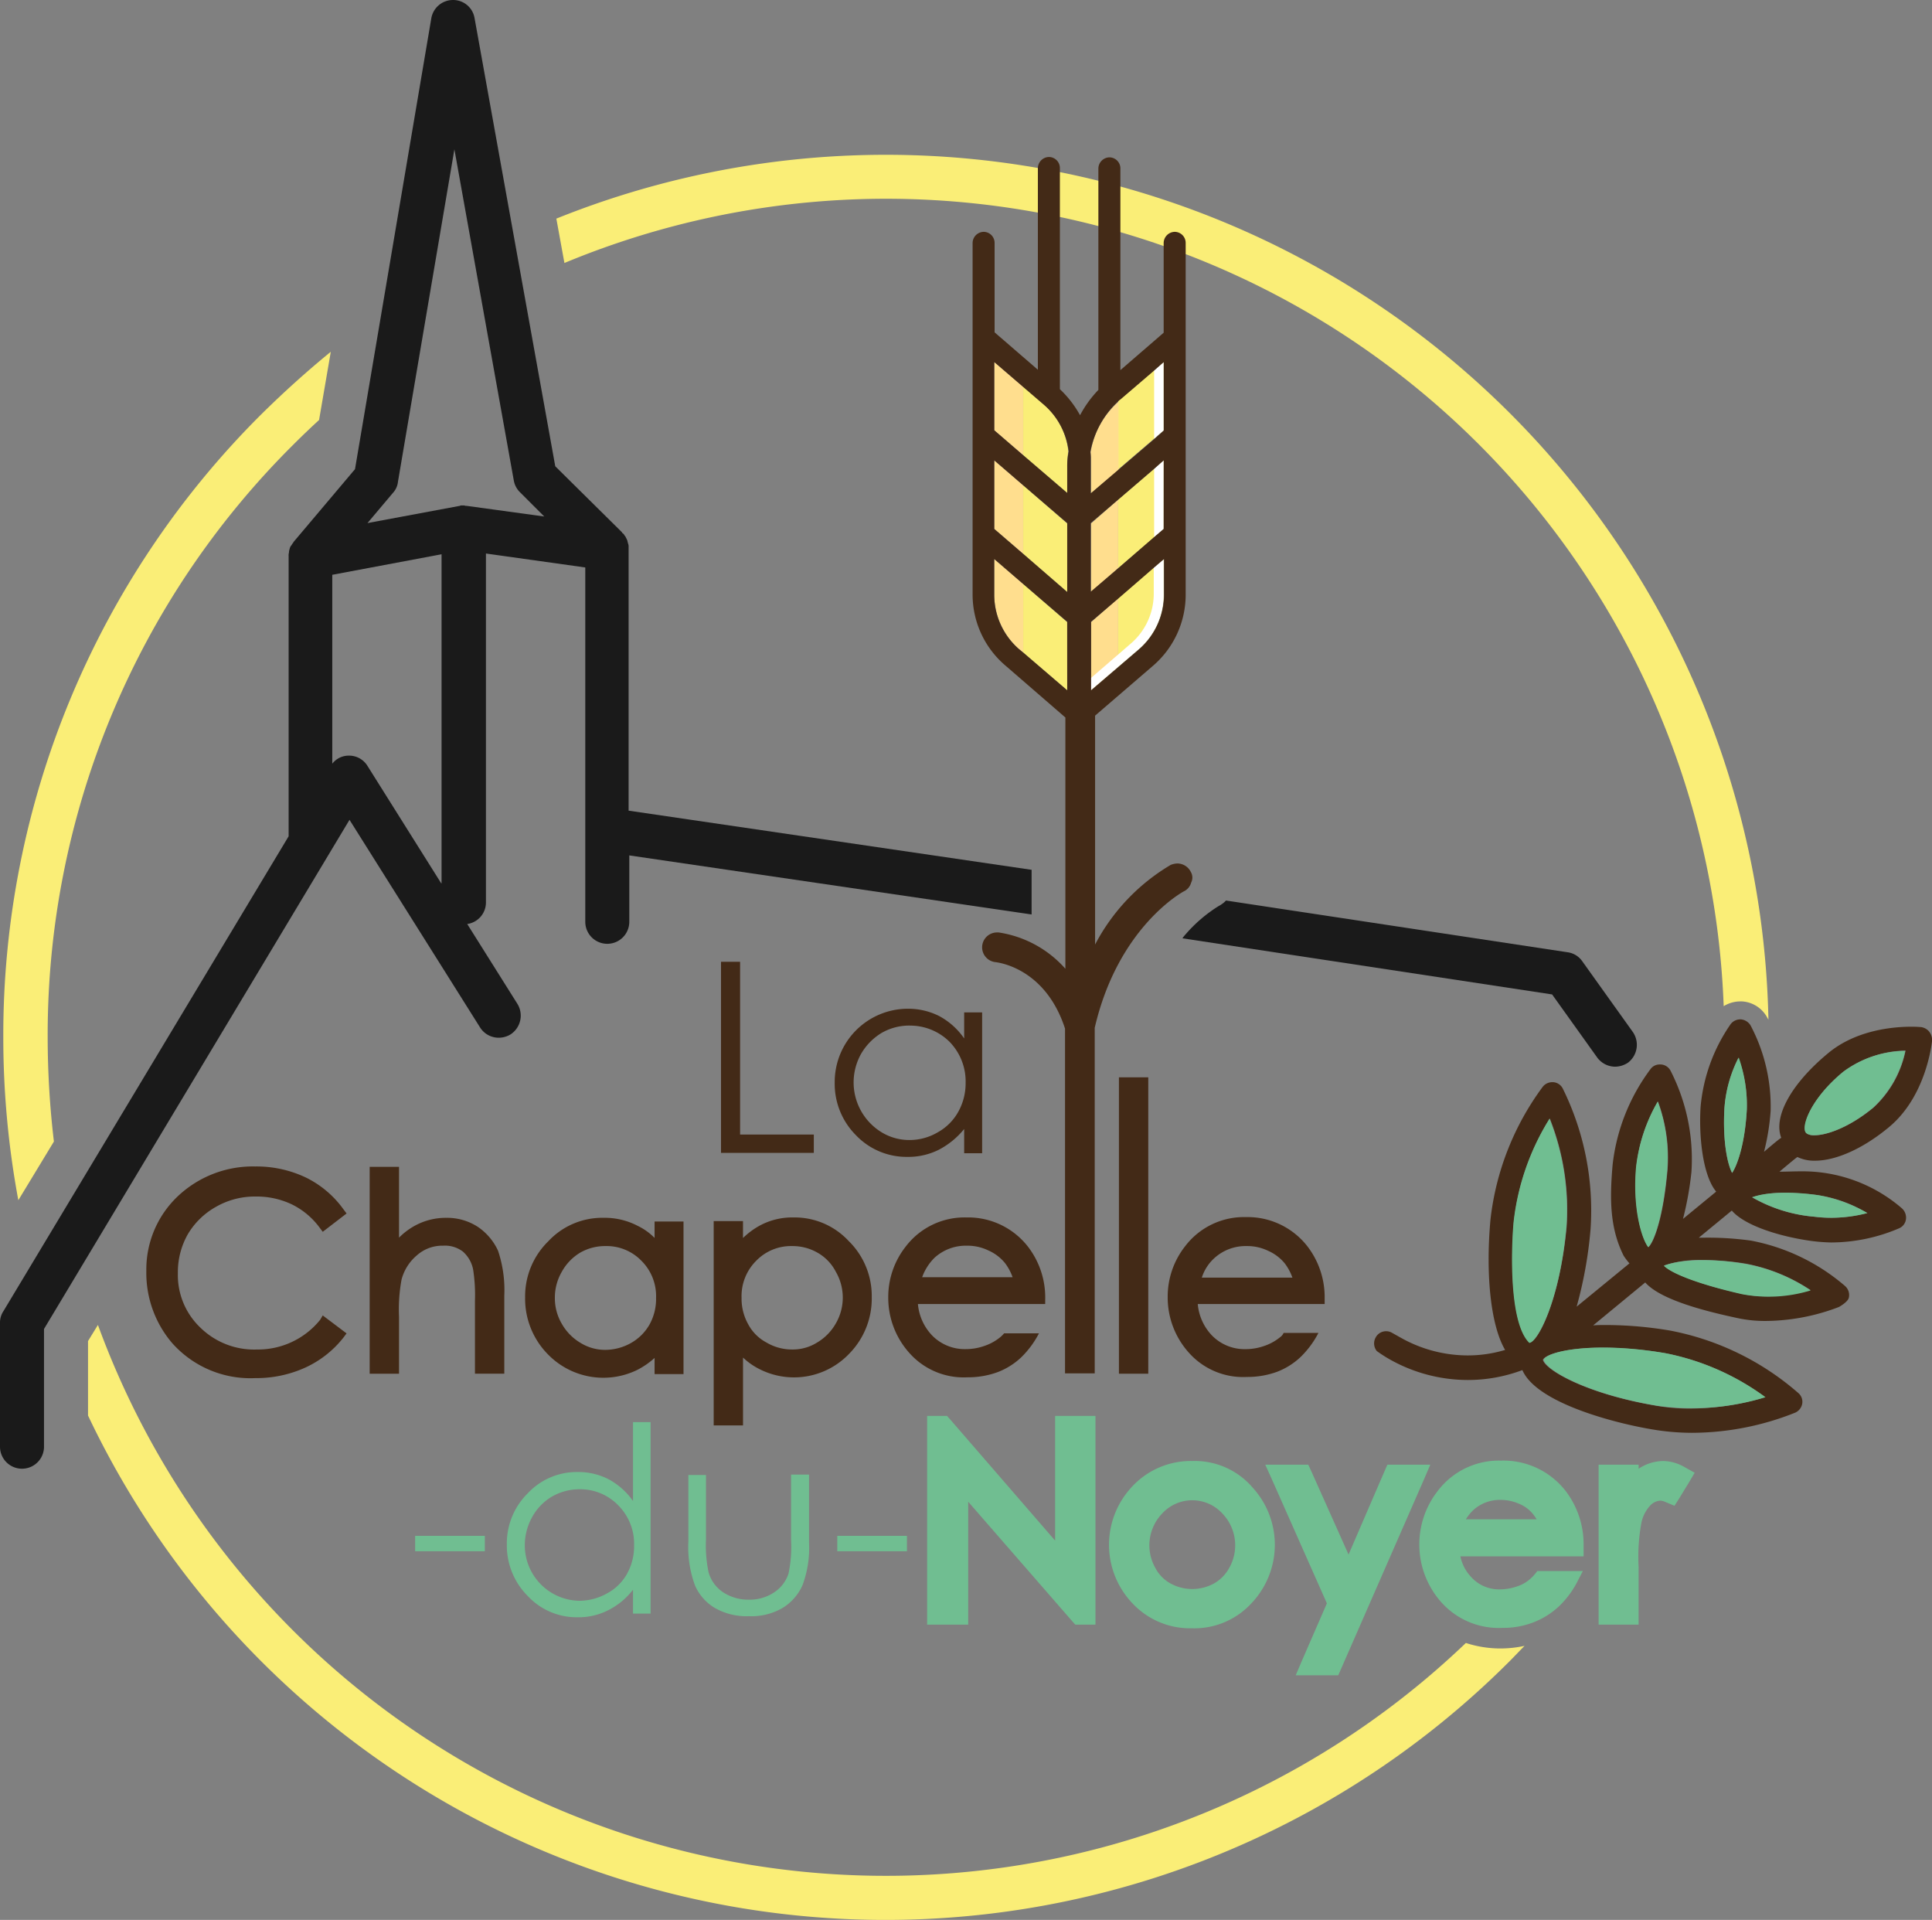 <svg xmlns="http://www.w3.org/2000/svg" viewBox="0 0 200.31 199.017">
  <rect x="0" y="0" width="200.31" height="199.017" fill="#808080" stroke="none"/>
  <defs>
    <style>
      .cls-1 {
        fill: #faee77;
      }

      .cls-2 {
        fill: none;
      }

      .cls-3 {
        fill: #70be91;
      }

      .cls-4 {
        fill: #432a17;
      }

      .cls-5 {
        fill: #fff;
      }

      .cls-6 {
        fill: #1a1a1a;
      }

      .cls-7 {
        fill: #ffde8e;
      }
    </style>
  </defs>
  <g id="logo_la_chapelle_du_noyer" transform="translate(0 0)">
    <path id="Tracé_24" data-name="Tracé 24" class="cls-1" d="M6.147,177.766a92.011,92.011,0,0,1-.646-10.8A86.219,86.219,0,0,1,30.977,105.52c.875-.875,1.749-1.711,2.662-2.548L34.855,95.9c-2.472,2.015-4.829,4.145-7.11,6.388A90.769,90.769,0,0,0,.9,166.967a92.036,92.036,0,0,0,1.559,16.883Z" transform="translate(-0.558 -59.435)"/>
    <path id="Tracé_25" data-name="Tracé 25" class="cls-2" d="M104.705,165.6l-2.205.418v11.027a6.972,6.972,0,0,1,2.205,1.6Z" transform="translate(-63.525 -102.632)"/>
    <path id="Tracé_26" data-name="Tracé 26" class="cls-1" d="M170.544,394.737a11.537,11.537,0,0,1-3.688-.57A86.982,86.982,0,0,1,25.027,361.2L24,362.873v7.719a91.5,91.5,0,0,0,147.381,25.476c.532-.532,1.027-1.065,1.559-1.6A11.842,11.842,0,0,1,170.544,394.737Z" transform="translate(-14.874 -223.857)"/>
    <rect id="Rectangle_7" data-name="Rectangle 7" class="cls-3" width="7.225" height="1.597" transform="translate(43.043 159.206)"/>
    <path id="Tracé_27" data-name="Tracé 27" class="cls-3" d="M151.28,395.875a7.344,7.344,0,0,0-2.51-2.243,6.828,6.828,0,0,0-3.194-.76,6.956,6.956,0,0,0-5.209,2.205,7.294,7.294,0,0,0-2.167,5.285,7.4,7.4,0,0,0,2.167,5.361,6.932,6.932,0,0,0,5.171,2.205,6.76,6.76,0,0,0,3.156-.723,7.527,7.527,0,0,0,2.586-2.129v2.472h1.825V387.7H151.28Zm-.608,7.529a5.179,5.179,0,0,1-2.091,2.053,5.932,5.932,0,0,1-2.852.761,5.748,5.748,0,0,1-5.666-5.78,5.965,5.965,0,0,1,.76-2.89,5.534,5.534,0,0,1,2.053-2.129,5.716,5.716,0,0,1,2.852-.76,5.482,5.482,0,0,1,4.031,1.673,5.647,5.647,0,0,1,1.635,4.145A5.867,5.867,0,0,1,150.672,403.4Z" transform="translate(-85.651 -240.281)"/>
    <path id="Tracé_28" data-name="Tracé 28" class="cls-3" d="M198.347,408.768a13.46,13.46,0,0,1-.266,3.5,3.732,3.732,0,0,1-1.483,1.939,4.543,4.543,0,0,1-2.624.76,4.755,4.755,0,0,1-2.662-.76,3.692,3.692,0,0,1-1.521-2.091,13.573,13.573,0,0,1-.266-3.384v-6.692H187.7v6.882a11.47,11.47,0,0,0,.684,4.563,5.048,5.048,0,0,0,2.091,2.358,6.624,6.624,0,0,0,3.5.836,6.393,6.393,0,0,0,3.46-.836,5.26,5.26,0,0,0,2.091-2.358,11.092,11.092,0,0,0,.684-4.449V402h-1.863Z" transform="translate(-116.329 -249.144)"/>
    <rect id="Rectangle_8" data-name="Rectangle 8" class="cls-3" width="7.225" height="1.597" transform="translate(86.809 159.206)"/>
    <path id="Tracé_29" data-name="Tracé 29" class="cls-3" d="M267.211,386H266.07v12.928L255.2,386.38l-.342-.38H252.8v21.636h4.259V394.9l10.761,12.358.342.38h2.091V386h-3.042Z" transform="translate(-156.675 -239.228)"/>
    <path id="Tracé_30" data-name="Tracé 30" class="cls-3" d="M311.031,398.3a8.294,8.294,0,0,0-6.35,2.776,8.79,8.79,0,0,0,.114,11.94,8.177,8.177,0,0,0,6.2,2.624,8.045,8.045,0,0,0,6.2-2.624,8.791,8.791,0,0,0,.114-11.94A7.9,7.9,0,0,0,311.031,398.3Zm-3.84,11.065a4.756,4.756,0,0,1,.723-5.627,4.235,4.235,0,0,1,6.236,0,4.756,4.756,0,0,1,.722,5.627,4.132,4.132,0,0,1-1.6,1.635,4.7,4.7,0,0,1-4.487,0A3.9,3.9,0,0,1,307.191,409.365Z" transform="translate(-187.416 -246.851)"/>
    <path id="Tracé_31" data-name="Tracé 31" class="cls-3" d="M362.111,399.3h-4.449l-.3.684-3.726,8.631-3.878-8.67-.3-.646H345l.722,1.6,5.666,12.776-2.548,5.856-.684,1.6h4.411l.3-.684,8.555-19.544Z" transform="translate(-213.817 -247.47)"/>
    <path id="Tracé_32" data-name="Tracé 32" class="cls-3" d="M399.206,409.683a5.118,5.118,0,0,1-.684.76,3.892,3.892,0,0,1-1.407.8,5.455,5.455,0,0,1-1.749.3,3.878,3.878,0,0,1-2.966-1.255,4.427,4.427,0,0,1-1.141-2.167h12.776v-1.141a9.118,9.118,0,0,0-1.825-5.589,8.168,8.168,0,0,0-6.73-3.194,7.953,7.953,0,0,0-6.578,3.156,9.007,9.007,0,0,0,.342,11.483,7.972,7.972,0,0,0,6.35,2.7,8.737,8.737,0,0,0,3.232-.57,8.221,8.221,0,0,0,2.624-1.635,9.656,9.656,0,0,0,2.015-2.738l.494-.951h-4.753Zm-6.616-6.35a4.091,4.091,0,0,1,2.852-1.065,4.8,4.8,0,0,1,1.939.418,3.576,3.576,0,0,1,1.445,1.1,5.537,5.537,0,0,1,.342.494h-7.339A4.9,4.9,0,0,1,392.59,403.333Z" transform="translate(-239.847 -246.789)"/>
    <path id="Tracé_33" data-name="Tracé 33" class="cls-3" d="M444.836,398.946a4.569,4.569,0,0,0-2.205-.646,4.694,4.694,0,0,0-2.586.8h0v-.418H435.9v16.578h4.145v-5.97a19.448,19.448,0,0,1,.3-4.639,3.73,3.73,0,0,1,.951-1.787,1.556,1.556,0,0,1,1.027-.456,1.715,1.715,0,0,1,.532.152l.912.38.532-.837.951-1.559.608-1.027Z" transform="translate(-270.154 -246.851)"/>
    <path id="Tracé_34" data-name="Tracé 34" class="cls-4" d="M196.6,262.2h1.977v17.909h7.643v1.9H196.6Z" transform="translate(-121.845 -162.501)"/>
    <path id="Tracé_35" data-name="Tracé 35" class="cls-4" d="M242.886,275.3v14.677h-1.863v-2.51a8.369,8.369,0,0,1-2.662,2.167,7.074,7.074,0,0,1-3.232.723,7.241,7.241,0,0,1-5.323-2.243,7.547,7.547,0,0,1-2.205-5.475A7.595,7.595,0,0,1,235.167,275a7.143,7.143,0,0,1,3.27.76,7.422,7.422,0,0,1,2.586,2.319v-2.7h1.863Zm-7.529,1.445a5.752,5.752,0,0,0-2.89.76,6.122,6.122,0,0,0-2.129,2.167,6.055,6.055,0,0,0,2.129,8.137,5.517,5.517,0,0,0,2.89.8,5.75,5.75,0,0,0,2.928-.8,5.459,5.459,0,0,0,2.129-2.129,6.077,6.077,0,0,0,.76-3,5.88,5.88,0,0,0-1.673-4.259A5.8,5.8,0,0,0,235.357,276.749Z" transform="translate(-141.058 -170.434)"/>
    <path id="Tracé_36" data-name="Tracé 36" class="cls-2" d="M502.332,294.915a7.474,7.474,0,0,0,1.635-2.015,6.98,6.98,0,0,0-2.281,1.217,11.909,11.909,0,0,0-2.586,2.852A16.243,16.243,0,0,0,502.332,294.915Z" transform="translate(-309.323 -181.528)"/>
    <path id="Tracé_37" data-name="Tracé 37" class="cls-2" d="M417.435,324.428a36.917,36.917,0,0,0,.114,8.023,31.739,31.739,0,0,0,1.559-7.871,20.416,20.416,0,0,0-.342-5.78A21.819,21.819,0,0,0,417.435,324.428Z" transform="translate(-258.609 -197.58)"/>
    <path id="Tracé_38" data-name="Tracé 38" class="cls-2" d="M443.189,374.91a17.8,17.8,0,0,0,2.51-.152,21.329,21.329,0,0,0-5.513-1.787,36.051,36.051,0,0,0-6.16-.57c-.684,0-1.293.038-1.825.076a32.722,32.722,0,0,0,7.681,2.167A23.294,23.294,0,0,0,443.189,374.91Z" transform="translate(-267.861 -230.799)"/>
    <path id="Tracé_39" data-name="Tracé 39" class="cls-2" d="M448.5,356.2c-.19-.114-.342-.19-.532-.3l-.266.228C447.966,356.166,448.232,356.166,448.5,356.2Z" transform="translate(-277.467 -220.573)"/>
    <path id="Tracé_40" data-name="Tracé 40" class="cls-4" d="M432.213,279.155a1.322,1.322,0,0,0-.837-.456c-.038,0-.418-.038-.989-.038-1.787,0-5.7.3-8.631,2.738-3.688,3.042-5.742,6.5-4.867,8.784h0c-.114,0-1.787,1.445-1.787,1.445a23.788,23.788,0,0,0,.684-4.221,17.961,17.961,0,0,0-2.091-8.9,1.319,1.319,0,0,0-.989-.608h-.076a1.261,1.261,0,0,0-.989.494,17.772,17.772,0,0,0-3.118,8.593c-.19,3.08.228,7.072,1.6,8.745h0v.038h0l-3.422,2.814a33.752,33.752,0,0,0,.875-4.867,20.126,20.126,0,0,0-2.167-10.495,1.208,1.208,0,0,0-.989-.646H404.3a1.154,1.154,0,0,0-.951.456A20.317,20.317,0,0,0,399.4,293c-.3,3.5-.3,6.5,1.141,9.392a6.313,6.313,0,0,0,.608.8l-5.475,4.487a43.373,43.373,0,0,0,1.445-8.061,28.556,28.556,0,0,0-2.89-14.563,1.208,1.208,0,0,0-.989-.646h-.114a1.269,1.269,0,0,0-.951.456,28.458,28.458,0,0,0-5.437,13.8c-.532,5.894.076,11.065,1.521,13.5h0a13.489,13.489,0,0,1-3.878.57,14.166,14.166,0,0,1-6.92-1.825l-.951-.532a1.2,1.2,0,0,0-.608-.152,1.218,1.218,0,0,0-1.065.646,1.263,1.263,0,0,0,.114,1.407,14.466,14.466,0,0,0,1.293.836,16.515,16.515,0,0,0,8.137,2.167,16.059,16.059,0,0,0,5.666-1.027c1.483,3.46,9.81,5.551,13.536,6.16a24.732,24.732,0,0,0,4.031.342,28.976,28.976,0,0,0,10.723-2.091,1.259,1.259,0,0,0,.722-.913,1.185,1.185,0,0,0-.38-1.1,28.234,28.234,0,0,0-13.346-6.5,40.237,40.237,0,0,0-6.616-.57c-.456,0-.875,0-1.331.038l5.4-4.449c1.673,1.9,6.73,3.08,9.544,3.688a13.534,13.534,0,0,0,3.08.3,21.512,21.512,0,0,0,7.453-1.445s.913-.494,1.027-.951a1.242,1.242,0,0,0-.38-1.217,20.9,20.9,0,0,0-9.772-4.715,32.41,32.41,0,0,0-4.981-.3h-.418l3.422-2.814c1.407,1.635,5.209,2.738,8.289,3.156a18.665,18.665,0,0,0,2.015.152,18.005,18.005,0,0,0,7.072-1.483,1.19,1.19,0,0,0,.684-.951,1.31,1.31,0,0,0-.418-1.1,15.741,15.741,0,0,0-10.495-3.84c-.76,0-1.559.038-2.205.038,0,0,1.749-1.483,1.863-1.521a4.023,4.023,0,0,0,1.825.38c2.129,0,4.943-1.217,7.643-3.46,3.878-3.194,4.449-8.669,4.487-8.936A1.4,1.4,0,0,0,432.213,279.155ZM390.8,311.4c-2.091-2.053-1.9-9.506-1.635-12.51a25.735,25.735,0,0,1,3.726-10.723,25.631,25.631,0,0,1,1.749,11.217C393.923,307.064,391.641,311.361,390.8,311.4Zm7.567.532a38.838,38.838,0,0,1,6.464.57,25.518,25.518,0,0,1,10.381,4.563,27.461,27.461,0,0,1-7.719,1.179,20.141,20.141,0,0,1-3.612-.3c-7.187-1.217-11.445-3.688-11.711-4.753h0C392.44,312.616,394.645,311.931,398.372,311.931Zm3.5-18.746a16.451,16.451,0,0,1,2.243-6.768,16.8,16.8,0,0,1,.989,7.072c-.418,4.829-1.369,7.453-1.977,8.023C402.4,300.562,401.49,297.368,401.87,293.186Zm6.958,9.658a28.382,28.382,0,0,1,4.411.38,18.294,18.294,0,0,1,6.692,2.738,17.239,17.239,0,0,1-4.6.646,11.633,11.633,0,0,1-2.548-.266c-4.487-.989-7.263-2.129-8.061-2.928h0A11.758,11.758,0,0,1,408.828,302.844Zm4.487-15.552c-.19,3.5-.989,5.742-1.521,6.54-.456-.875-.989-3.156-.8-6.654a14.061,14.061,0,0,1,1.445-5.285A13.963,13.963,0,0,1,413.315,287.292Zm4.031,8.593a26.8,26.8,0,0,1,3.27.228,13.5,13.5,0,0,1,5.171,1.863,15.393,15.393,0,0,1-3.8.494,12.806,12.806,0,0,1-1.673-.114,15.555,15.555,0,0,1-6.464-2.015A10.93,10.93,0,0,1,417.346,295.885Zm9.088-8.822c-2.51,2.053-4.829,2.852-6.084,2.852a1.1,1.1,0,0,1-.875-.266c-.532-.646.494-3.574,3.878-6.35a11.265,11.265,0,0,1,6.426-2.167A10.927,10.927,0,0,1,426.433,287.064Z" transform="translate(-232.207 -172.231)"/>
    <path id="Tracé_41" data-name="Tracé 41" class="cls-5" d="M419.208,324.58a32.135,32.135,0,0,1-1.559,7.871,36.91,36.91,0,0,1-.114-8.023A20.692,20.692,0,0,1,418.9,318.8,21.883,21.883,0,0,1,419.208,324.58Z" transform="translate(-258.671 -197.58)"/>
    <path id="Tracé_42" data-name="Tracé 42" class="cls-1" d="M272.73,130.454a3.325,3.325,0,0,1,1.711-.494h.19a3.185,3.185,0,0,1,2.548,1.559c.038.076.114.19.19.342A91.523,91.523,0,0,0,151.7,48.816l.837,4.6A86.894,86.894,0,0,1,272.73,130.454Z" transform="translate(-94.018 -26.154)"/>
    <path id="Tracé_43" data-name="Tracé 43" class="cls-5" d="M467.9,324.9Z" transform="translate(-289.986 -201.36)"/>
    <path id="Tracé_44" data-name="Tracé 44" class="cls-5" d="M453.7,345.1Z" transform="translate(-281.185 -213.879)"/>
    <path id="Tracé_45" data-name="Tracé 45" class="cls-5" d="M467.8,324.8Z" transform="translate(-289.924 -201.298)"/>
    <path id="Tracé_46" data-name="Tracé 46" class="cls-3" d="M448.2,300.3a17.649,17.649,0,0,0-2.243,6.768c-.38,4.183.532,7.377,1.255,8.327.608-.57,1.559-3.194,1.977-8.023A16.708,16.708,0,0,0,448.2,300.3Z" transform="translate(-276.33 -186.114)"/>
    <path id="Tracé_47" data-name="Tracé 47" class="cls-3" d="M467.853,324.853Z" transform="translate(-289.939 -201.314)"/>
    <path id="Tracé_48" data-name="Tracé 48" class="cls-3" d="M461.761,347.064a14.9,14.9,0,0,0,7.148-.38,17.743,17.743,0,0,0-6.692-2.738c-4.639-.8-7.643-.228-8.517.19C454.5,344.935,457.274,346.037,461.761,347.064Z" transform="translate(-281.185 -212.915)"/>
    <path id="Tracé_49" data-name="Tracé 49" class="cls-3" d="M420.9,368.634h0c.266,1.1,4.525,3.536,11.711,4.753a25.828,25.828,0,0,0,11.293-.874,26.039,26.039,0,0,0-10.381-4.563C425.919,366.656,421.2,367.8,420.9,368.634Z" transform="translate(-260.857 -227.679)"/>
    <path id="Tracé_50" data-name="Tracé 50" class="cls-3" d="M416.166,305a25.531,25.531,0,0,0-3.726,10.723c-.266,3-.456,10.495,1.635,12.51.837-.076,3.156-4.373,3.84-12.016A25.632,25.632,0,0,0,416.166,305Z" transform="translate(-255.514 -189.027)"/>
    <path id="Tracé_51" data-name="Tracé 51" class="cls-3" d="M470.135,293.585c-.19,3.5.342,5.818.8,6.654.532-.76,1.331-3,1.521-6.54a14.779,14.779,0,0,0-.837-5.4A13.373,13.373,0,0,0,470.135,293.585Z" transform="translate(-291.347 -178.677)"/>
    <path id="Tracé_52" data-name="Tracé 52" class="cls-3" d="M484.264,327.643a14.529,14.529,0,0,0,5.476-.38,15.493,15.493,0,0,0-5.171-1.863c-3.5-.494-5.856-.152-6.768.228A15.555,15.555,0,0,0,484.264,327.643Z" transform="translate(-296.122 -201.517)"/>
    <path id="Tracé_53" data-name="Tracé 53" class="cls-3" d="M492.188,294.979c.532.646,3.612.19,6.958-2.586a11.235,11.235,0,0,0,3.346-5.894,10.907,10.907,0,0,0-6.426,2.167C492.72,291.405,491.656,294.333,492.188,294.979Z" transform="translate(-304.958 -177.561)"/>
    <path id="Tracé_54" data-name="Tracé 54" class="cls-3" d="M467.9,324.9Z" transform="translate(-289.986 -201.36)"/>
    <path id="Tracé_55" data-name="Tracé 55" class="cls-4" d="M57.923,333.894a8.282,8.282,0,0,1-6.54,3.08,7.966,7.966,0,0,1-5.894-2.281,7.515,7.515,0,0,1-2.319-5.628,7.945,7.945,0,0,1,1.027-4.031,7.816,7.816,0,0,1,2.928-2.852,8.071,8.071,0,0,1,4.107-1.065,8.5,8.5,0,0,1,3.726.8,7.886,7.886,0,0,1,2.89,2.4l.342.456,2.472-1.9-.342-.456a10.456,10.456,0,0,0-3.878-3.27A11.928,11.928,0,0,0,51.193,318a11.321,11.321,0,0,0-8.061,3.118,10.45,10.45,0,0,0-3.232,7.719,11.183,11.183,0,0,0,2.662,7.453,10.85,10.85,0,0,0,8.631,3.65,12.29,12.29,0,0,0,5.209-1.1,10.7,10.7,0,0,0,3.916-3.08l.342-.456-2.472-1.863Z" transform="translate(-24.728 -197.084)"/>
    <path id="Tracé_56" data-name="Tracé 56" class="cls-4" d="M111.979,324.3a5.836,5.836,0,0,0-3.232-.913,6.674,6.674,0,0,0-3.232.8,7.126,7.126,0,0,0-1.673,1.255V318.1H100.8v21.445h3.042v-5.932a16.89,16.89,0,0,1,.266-3.84,4.931,4.931,0,0,1,1.6-2.51,3.956,3.956,0,0,1,2.7-.989,3.078,3.078,0,0,1,2.053.608,3.326,3.326,0,0,1,1.065,1.863,17.119,17.119,0,0,1,.19,3.232v7.567h3.042v-8.1a12.809,12.809,0,0,0-.646-4.639A5.993,5.993,0,0,0,111.979,324.3Z" transform="translate(-62.472 -197.146)"/>
    <path id="Tracé_57" data-name="Tracé 57" class="cls-4" d="M156.622,334.091a6.178,6.178,0,0,0-1.749-1.255,7.356,7.356,0,0,0-3.536-.837,7.646,7.646,0,0,0-5.742,2.434,7.982,7.982,0,0,0-2.4,5.818,8.212,8.212,0,0,0,2.357,5.894,8.015,8.015,0,0,0,9.24,1.635,8.222,8.222,0,0,0,1.825-1.255V348.2h3V332.38h-3v1.711Zm-.532,8.974a5.07,5.07,0,0,1-1.9,1.9,5.48,5.48,0,0,1-2.662.722,4.836,4.836,0,0,1-2.586-.722A5.377,5.377,0,0,1,147,342.989a5.23,5.23,0,0,1-.722-2.7,5.329,5.329,0,0,1,.722-2.7,5.275,5.275,0,0,1,1.9-1.977,5.2,5.2,0,0,1,2.624-.684,5.019,5.019,0,0,1,3.726,1.521,5.157,5.157,0,0,1,1.521,3.84A5.463,5.463,0,0,1,156.09,343.065Z" transform="translate(-88.75 -205.76)"/>
    <path id="Tracé_58" data-name="Tracé 58" class="cls-4" d="M202.889,331.9a7.1,7.1,0,0,0-3.5.837,8,8,0,0,0-1.749,1.293V332.28H194.6V353.46h3.042v-7.034a7.117,7.117,0,0,0,1.825,1.255,7.9,7.9,0,0,0,9.164-1.635,8.149,8.149,0,0,0,2.357-5.894,7.982,7.982,0,0,0-2.4-5.818A7.643,7.643,0,0,0,202.889,331.9Zm4.373,10.989a5.378,5.378,0,0,1-1.939,1.977,4.744,4.744,0,0,1-2.586.722,5.194,5.194,0,0,1-2.662-.722,4.58,4.58,0,0,1-1.9-1.9,5.419,5.419,0,0,1-.684-2.738,5.157,5.157,0,0,1,1.521-3.84,5.019,5.019,0,0,1,3.726-1.521,5.2,5.2,0,0,1,2.624.684,4.773,4.773,0,0,1,1.9,1.977,5.334,5.334,0,0,1,0,5.361Z" transform="translate(-120.605 -205.699)"/>
    <path id="Tracé_59" data-name="Tracé 59" class="cls-4" d="M258.474,340.341a8.633,8.633,0,0,0-1.749-5.361,7.859,7.859,0,0,0-6.426-3.08,7.66,7.66,0,0,0-6.274,3,8.446,8.446,0,0,0-1.825,5.323,8.556,8.556,0,0,0,2.167,5.7,7.521,7.521,0,0,0,6.046,2.548,8.934,8.934,0,0,0,3.118-.532A7.355,7.355,0,0,0,256,346.387a9.7,9.7,0,0,0,1.825-2.472h-3.612a3.582,3.582,0,0,1-.38.38,5.217,5.217,0,0,1-1.635.913,5.846,5.846,0,0,1-1.977.342,4.732,4.732,0,0,1-3.5-1.445,5.4,5.4,0,0,1-1.445-3.232h13.194ZM245.7,338.136a5.442,5.442,0,0,1,1.293-2.053,4.814,4.814,0,0,1,3.346-1.255,4.97,4.97,0,0,1,2.243.494,4.629,4.629,0,0,1,1.711,1.293,5.4,5.4,0,0,1,.8,1.483H245.7Z" transform="translate(-150.106 -205.699)"/>
    <rect id="Rectangle_9" data-name="Rectangle 9" class="cls-4" width="3.042" height="30.723" transform="translate(116.011 111.676)"/>
    <path id="Tracé_60" data-name="Tracé 60" class="cls-4" d="M330.073,344.234a5.221,5.221,0,0,1-1.635.913,5.846,5.846,0,0,1-1.977.342,4.732,4.732,0,0,1-3.5-1.445,5.4,5.4,0,0,1-1.445-3.232h13.156v-.57a8.632,8.632,0,0,0-1.749-5.361,7.859,7.859,0,0,0-6.426-3.08,7.66,7.66,0,0,0-6.274,3,8.446,8.446,0,0,0-1.825,5.323,8.556,8.556,0,0,0,2.167,5.7,7.521,7.521,0,0,0,6.046,2.548,8.932,8.932,0,0,0,3.118-.532,7.355,7.355,0,0,0,2.472-1.559,9.7,9.7,0,0,0,1.825-2.472h-3.612A.97.97,0,0,1,330.073,344.234Zm-6.844-8.175a4.815,4.815,0,0,1,3.346-1.255,4.97,4.97,0,0,1,2.243.494,4.63,4.63,0,0,1,1.711,1.293,5.4,5.4,0,0,1,.8,1.483h-9.392A4.63,4.63,0,0,1,323.229,336.059Z" transform="translate(-197.332 -205.636)"/>
    <path id="Tracé_61" data-name="Tracé 61" class="cls-6" d="M106.885,90.155,65.173,84.033V56.808h0v-.114a.741.741,0,0,0-.038-.3c0-.038-.038-.076-.038-.152-.038-.076-.038-.19-.076-.266-.038-.038-.038-.114-.076-.152l-.114-.228a.525.525,0,0,1-.114-.152.458.458,0,0,0-.19-.19.133.133,0,0,1-.038-.076l-6.92-6.844L49.2,1.863A2.249,2.249,0,0,0,46.96,0h0a2.282,2.282,0,0,0-2.243,1.9L36.807,48.633,30.419,56.2h0v.038a1.155,1.155,0,0,0-.19.266.037.037,0,0,1-.038.038,1.138,1.138,0,0,0-.152.3v.038a1.11,1.11,0,0,0-.076.342v.038a1.172,1.172,0,0,0-.038.38h0v29.05L.342,135.936A2.135,2.135,0,0,0,0,137.114v12.852a2.281,2.281,0,0,0,4.563,0V137.761L36.237,84.984l13.537,21.522a2.277,2.277,0,0,0,1.939,1.065,2.359,2.359,0,0,0,1.217-.342,2.322,2.322,0,0,0,.722-3.156l-5.209-8.289a2.257,2.257,0,0,0,1.939-2.243V57.378l10.3,1.445V95.554a2.281,2.281,0,0,0,4.563,0V88.672l41.712,6.122V90.155ZM45.743,91.562,38.1,79.394a2.23,2.23,0,0,0-1.939-1.065h0a2.143,2.143,0,0,0-1.711.837V59.584l11.331-2.129V91.562Zm2.624-39.127a.482.482,0,0,1-.228-.038h-.266a.285.285,0,0,0-.19.038h0L38.1,54.222l2.662-3.156a1.958,1.958,0,0,0,.494-1.1l5.856-34.488,6.16,34.336a2.247,2.247,0,0,0,.646,1.217l2.51,2.51Z" transform="translate(0 0)"/>
    <path id="Tracé_62" data-name="Tracé 62" class="cls-6" d="M369.093,259.113l-5.247-7.339a2.209,2.209,0,0,0-1.521-.913l-35.4-5.361a2.848,2.848,0,0,1-.76.57,15.015,15.015,0,0,0-3.46,2.966,3.322,3.322,0,0,0-.3.38l38.328,5.818,4.677,6.54a2.324,2.324,0,0,0,1.863.951h0a2.494,2.494,0,0,0,1.331-.418A2.33,2.33,0,0,0,369.093,259.113Z" transform="translate(-199.811 -152.151)"/>
    <path id="Tracé_63" data-name="Tracé 63" class="cls-2" d="M304.04,157.438V154.7l-6.54,5.628v5.856l4.183-3.612A6.818,6.818,0,0,0,304.04,157.438Z" transform="translate(-184.379 -95.877)"/>
    <path id="Tracé_64" data-name="Tracé 64" class="cls-2" d="M276.333,103.049,271.2,98.6v7.11l7.567,6.5v-2.7a11.422,11.422,0,0,1,.114-1.635A7.74,7.74,0,0,0,276.333,103.049Z" transform="translate(-168.079 -61.108)"/>
    <path id="Tracé_65" data-name="Tracé 65" class="cls-2" d="M304.04,133.732V127.8l-6.54,5.666v7.11l6.54-5.666v-1.179Z" transform="translate(-184.379 -79.205)"/>
    <path id="Tracé_66" data-name="Tracé 66" class="cls-2" d="M271.1,156.15a7.568,7.568,0,0,0,2.586,5.666l4.981,4.3V159l-7.567-6.5Z" transform="translate(-168.017 -94.513)"/>
    <path id="Tracé_67" data-name="Tracé 67" class="cls-2" d="M271.1,132.61l7.567,6.54v-7.11L271.1,125.5Z" transform="translate(-168.017 -77.78)"/>
    <path id="Tracé_68" data-name="Tracé 68" class="cls-2" d="M300.48,104a9.161,9.161,0,0,0-3.08,5.475c0,.228.038.494.038.722v3.574l6.54-5.666V101Z" transform="translate(-184.317 -62.596)"/>
    <path id="Tracé_69" data-name="Tracé 69" class="cls-2" d="M281.167,107.263,279,105.4v7.11l4.563,3.916v-2.7a11.4,11.4,0,0,1,.114-1.635A7.513,7.513,0,0,0,281.167,107.263Z" transform="translate(-172.913 -65.323)"/>
    <path id="Tracé_70" data-name="Tracé 70" class="cls-2" d="M271.1,156.15a7.568,7.568,0,0,0,2.586,5.666l4.981,4.3V159l-7.567-6.5Z" transform="translate(-168.017 -94.513)"/>
    <path id="Tracé_71" data-name="Tracé 71" class="cls-2" d="M271.1,132.61l7.567,6.54v-7.11L271.1,125.5Z" transform="translate(-168.017 -77.78)"/>
    <path id="Tracé_72" data-name="Tracé 72" class="cls-2" d="M297.5,132.04v7.11l6.54-5.666.989-.875V125.5l-.989.875Z" transform="translate(-184.379 -77.78)"/>
    <path id="Tracé_73" data-name="Tracé 73" class="cls-2" d="M297.438,112.313l6.54-5.666.989-.875V98.7l-.989.875-3.5,3a9.161,9.161,0,0,0-3.08,5.475c0,.228.038.494.038.722Z" transform="translate(-184.317 -61.17)"/>
    <path id="Tracé_74" data-name="Tracé 74" class="cls-2" d="M304.967,156.088V152.4l-1.027.875L297.4,158.9v7.11l4.981-4.3A7.369,7.369,0,0,0,304.967,156.088Z" transform="translate(-184.317 -94.451)"/>
    <g id="Groupe_3" data-name="Groupe 3" transform="translate(100.839 16.274)">
      <g id="Groupe_2" data-name="Groupe 2" transform="translate(2.243 21.255)">
        <path id="Tracé_75" data-name="Tracé 75" class="cls-1" d="M281.167,107.263,279,105.4v7.11l4.563,3.916v-2.7a11.4,11.4,0,0,1,.114-1.635A7.513,7.513,0,0,0,281.167,107.263Z" transform="translate(-275.996 -102.852)"/>
        <path id="Tracé_76" data-name="Tracé 76" class="cls-1" d="M279,166.31l4.563,3.916v-7.072L279,159.2Z" transform="translate(-275.996 -136.195)"/>
        <path id="Tracé_77" data-name="Tracé 77" class="cls-1" d="M279,139.41l4.563,3.955v-7.11L279,132.3Z" transform="translate(-275.996 -119.524)"/>
        <path id="Tracé_78" data-name="Tracé 78" class="cls-1" d="M304.9,156.469v7.11l2.129-1.825a7.448,7.448,0,0,0,2.586-5.666V152.4l-1.027.875Z" transform="translate(-292.048 -131.981)"/>
        <path id="Tracé_79" data-name="Tracé 79" class="cls-1" d="M304.9,129.569v7.11l3.726-3.194.989-.875V125.5l-.989.875Z" transform="translate(-292.048 -115.31)"/>
        <path id="Tracé_80" data-name="Tracé 80" class="cls-1" d="M308.626,99.537l-3.5,3a1.009,1.009,0,0,1-.228.19v7.11l3.726-3.194.989-.875V98.7Z" transform="translate(-292.048 -98.7)"/>
        <path id="Tracé_81" data-name="Tracé 81" class="cls-7" d="M271.1,98.7v7.072l3,2.586v-7.11Z" transform="translate(-271.1 -98.7)"/>
        <path id="Tracé_82" data-name="Tracé 82" class="cls-7" d="M297.4,114.709c0,.228.038.494.038.722v3.574l2.852-2.434V109.5A8.845,8.845,0,0,0,297.4,114.709Z" transform="translate(-287.4 -105.393)"/>
        <path id="Tracé_83" data-name="Tracé 83" class="cls-7" d="M297.5,138.672v7.11l2.814-2.472V136.2Z" transform="translate(-287.462 -121.941)"/>
        <path id="Tracé_84" data-name="Tracé 84" class="cls-7" d="M271.1,125.5v7.11l3,2.586v-7.11Z" transform="translate(-271.1 -115.31)"/>
        <path id="Tracé_85" data-name="Tracé 85" class="cls-7" d="M271.1,152.4v3.688a7.568,7.568,0,0,0,2.586,5.666l.418.342v-7.11Z" transform="translate(-271.1 -131.981)"/>
        <path id="Tracé_86" data-name="Tracé 86" class="cls-7" d="M297.5,165.572v7.072l2.814-2.434V163.1Z" transform="translate(-287.462 -138.613)"/>
        <path id="Tracé_87" data-name="Tracé 87" class="cls-5" d="M302.381,161.754a7.448,7.448,0,0,0,2.586-5.666V152.4l-1.027.875v2.738a6.818,6.818,0,0,1-2.357,5.133l-4.183,3.612v1.255Z" transform="translate(-287.4 -131.981)"/>
        <path id="Tracé_88" data-name="Tracé 88" class="cls-5" d="M315.689,98.7l-.989.837v7.11l.989-.875Z" transform="translate(-298.122 -98.7)"/>
        <path id="Tracé_89" data-name="Tracé 89" class="cls-5" d="M315.689,125.5l-.989.875v7.11l.989-.875Z" transform="translate(-298.122 -115.31)"/>
      </g>
      <path id="Tracé_90" data-name="Tracé 90" class="cls-4" d="M287.824,116.909a1.564,1.564,0,0,0-1.407-.875,2,2,0,0,0-.684.152,20.791,20.791,0,0,0-7.833,8.251V100.71l6.008-5.171a9.722,9.722,0,0,0,3.384-7.377V51.7a1.144,1.144,0,0,0-1.141-1.141A1.17,1.17,0,0,0,285.01,51.7v9.316l-4.487,3.878V43.979a1.144,1.144,0,0,0-1.141-1.141,1.17,1.17,0,0,0-1.141,1.141V66.945a11.535,11.535,0,0,0-1.9,2.624,10.96,10.96,0,0,0-2.091-2.7V43.941a1.144,1.144,0,0,0-1.141-1.141,1.17,1.17,0,0,0-1.141,1.141V64.854l-4.487-3.878V51.7a1.144,1.144,0,0,0-1.141-1.141A1.17,1.17,0,0,0,265.2,51.7V88.125a9.663,9.663,0,0,0,3.384,7.377l6.236,5.4v26.046a11.517,11.517,0,0,0-6.92-3.764h-.152a1.543,1.543,0,0,0-.152,3.08c.228.038,5.133.57,7.186,6.882v35.743h3.08V133.069c2.434-10.495,9.164-14.107,9.24-14.145a1.408,1.408,0,0,0,.76-.913A1.142,1.142,0,0,0,287.824,116.909ZM275.01,98.087l-4.563-3.916-.418-.342a7.448,7.448,0,0,1-2.586-5.666V84.474l3,2.586,4.563,3.916Zm0-10.19-4.563-3.954-3-2.586v-7.11l3,2.586,4.563,3.916Zm0-12.966v2.7l-4.563-3.916-3-2.586V64.055l3,2.586,2.167,1.863a7.561,7.561,0,0,1,2.548,4.829A7.342,7.342,0,0,0,275.01,74.93Zm10,6.426-1.027.875L280.3,85.425l-2.852,2.434v-7.11l2.852-2.434,3.726-3.194.989-.875ZM280.3,68.124a1.007,1.007,0,0,1,.228-.19l3.5-3,.989-.875v7.11l-.989.875L280.3,75.234l-2.852,2.434V74.094a4.605,4.605,0,0,0-.038-.722A9.5,9.5,0,0,1,280.3,68.124Zm-2.814,29.963v-7.11l2.852-2.434,3.688-3.194,1.027-.875v3.688a7.568,7.568,0,0,1-2.586,5.666l-2.129,1.825Z" transform="translate(-265.2 -42.8)"/>
    </g>
  </g>
</svg>
